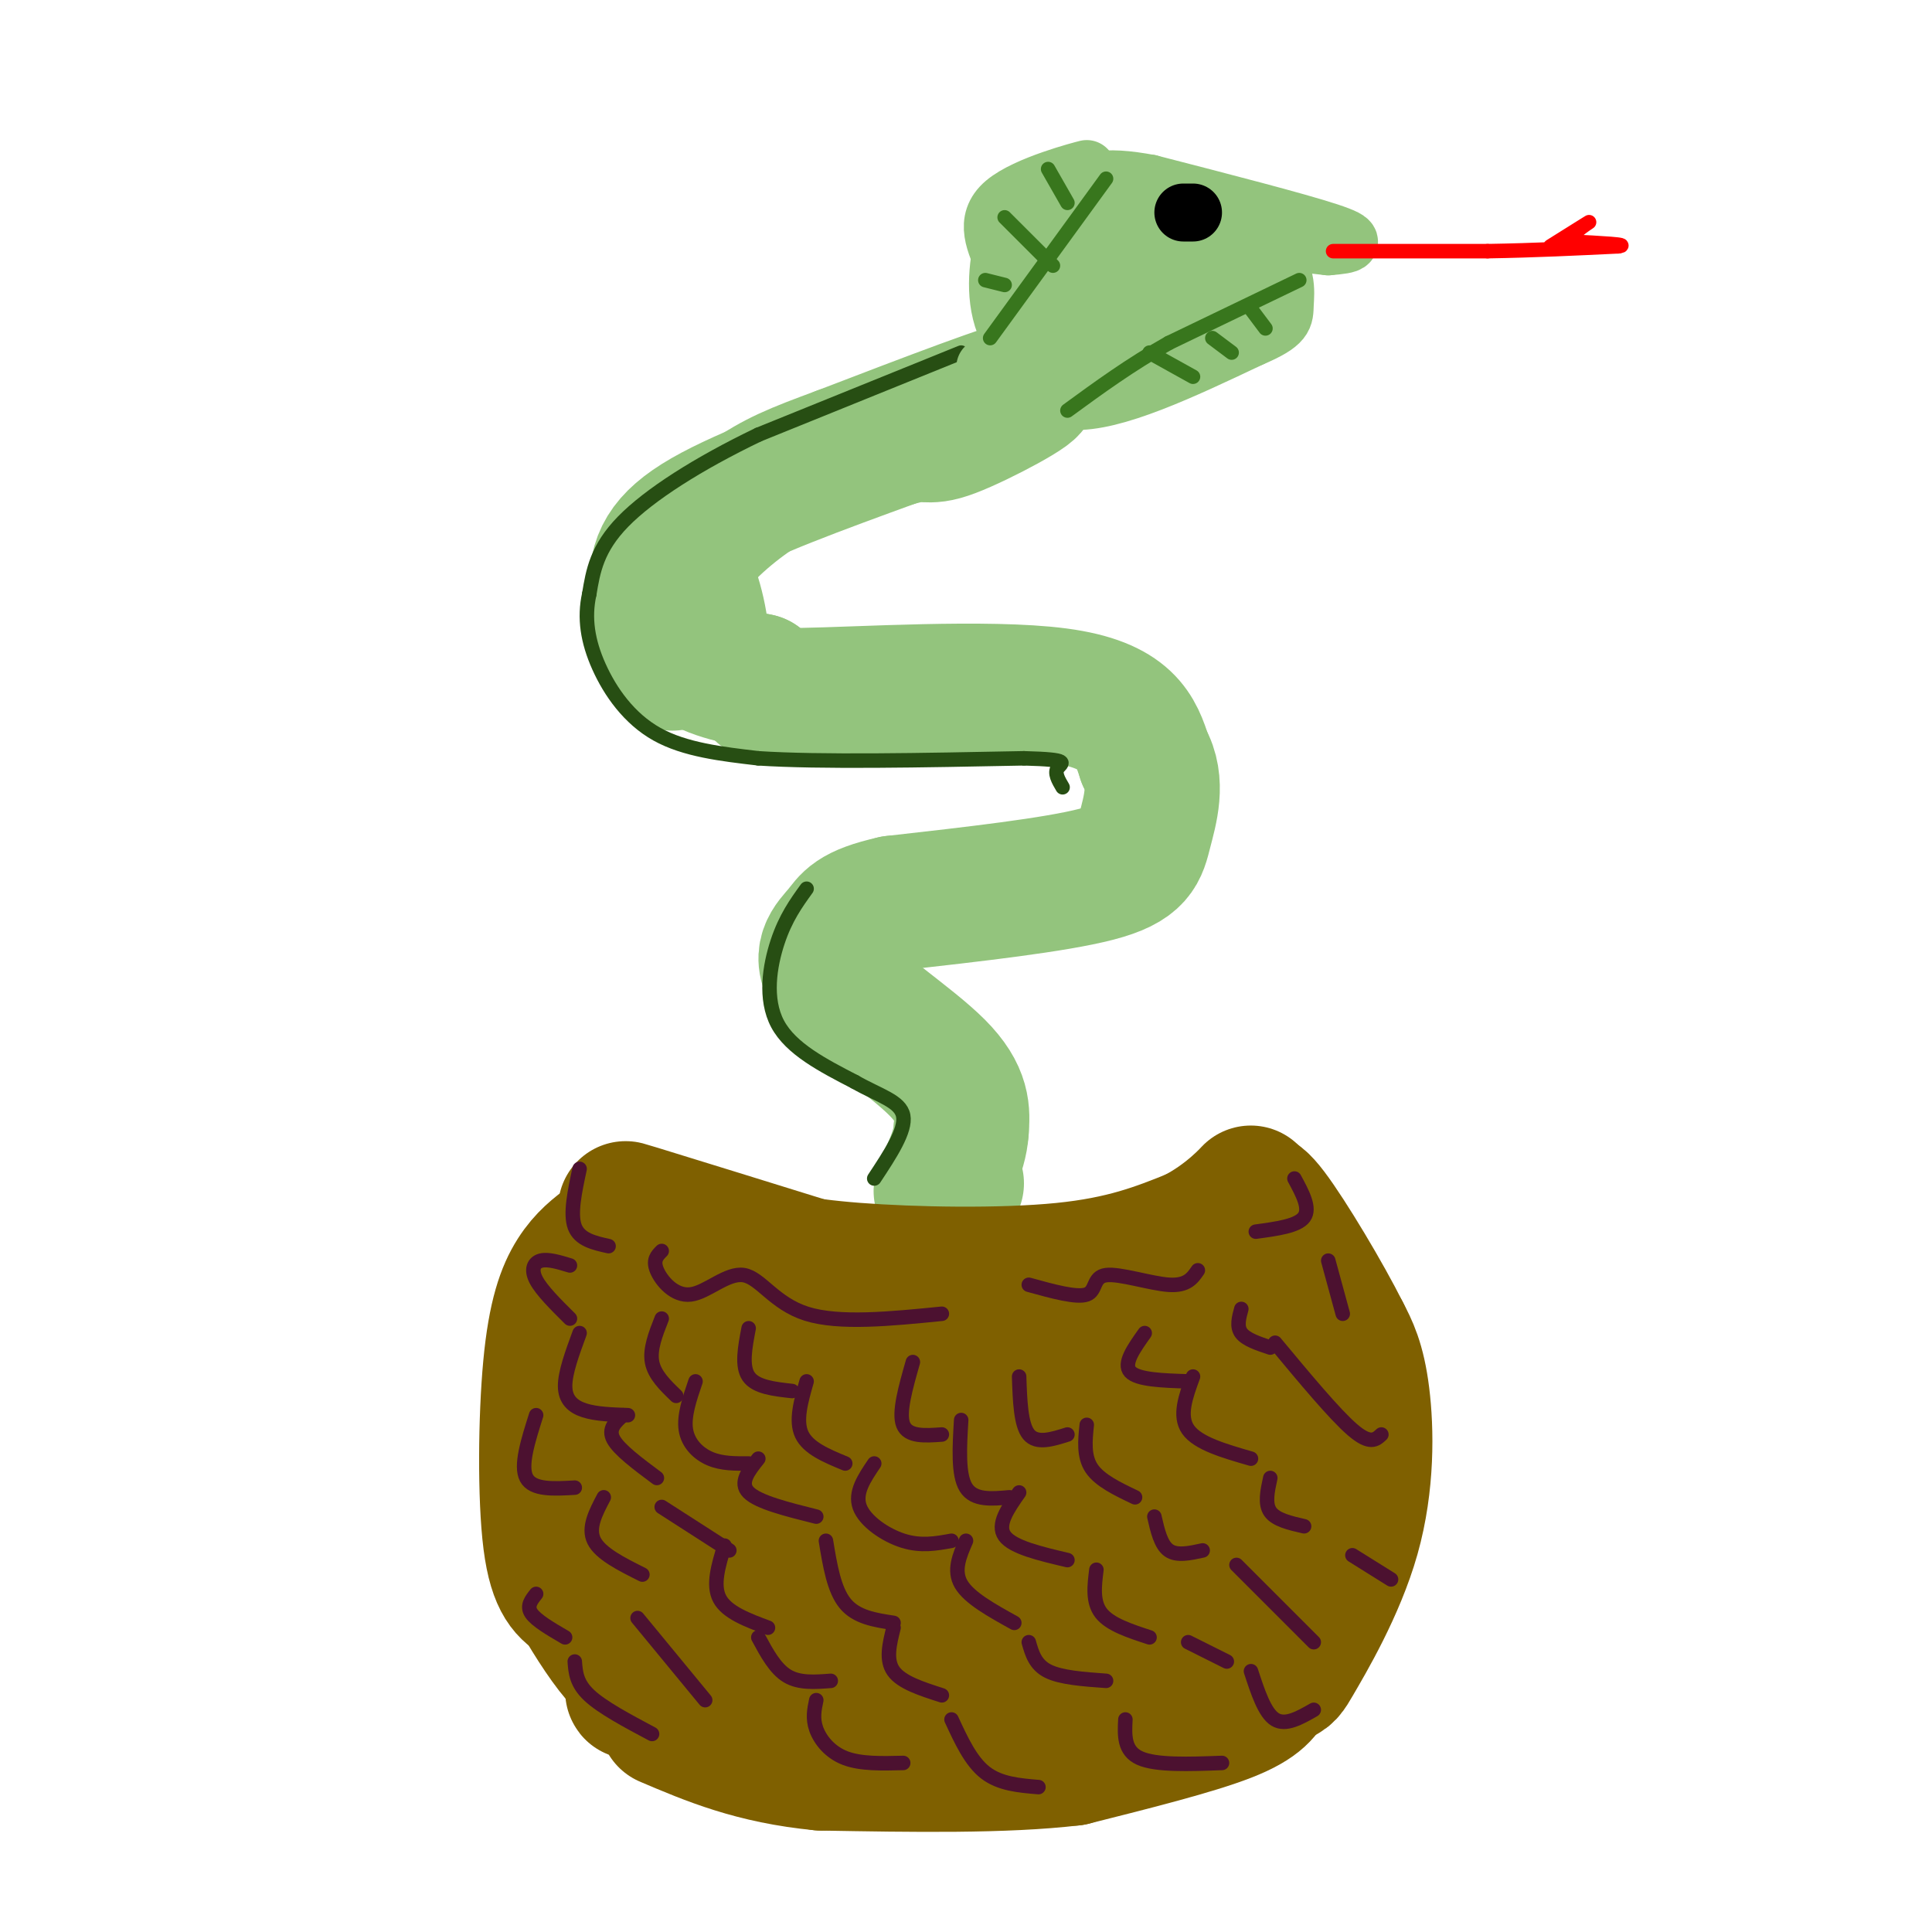 <svg viewBox='0 0 400 400' version='1.1' xmlns='http://www.w3.org/2000/svg' xmlns:xlink='http://www.w3.org/1999/xlink'><g fill='none' stroke='rgb(147,196,125)' stroke-width='28' stroke-linecap='round' stroke-linejoin='round'><path d='M136,127c4.067,4.733 8.133,9.467 9,7c0.867,-2.467 -1.467,-12.133 -3,-14c-1.533,-1.867 -2.267,4.067 -3,10'/><path d='M139,130c-0.247,3.853 0.635,8.486 0,7c-0.635,-1.486 -2.786,-9.093 -3,-15c-0.214,-5.907 1.510,-10.116 10,-15c8.490,-4.884 23.745,-10.442 39,-16'/><path d='M185,91c7.333,-2.226 6.167,0.208 12,-2c5.833,-2.208 18.667,-9.060 16,-9c-2.667,0.060 -20.833,7.030 -39,14'/><path d='M174,94c-9.443,3.470 -13.552,5.147 -19,9c-5.448,3.853 -12.236,9.884 -15,16c-2.764,6.116 -1.504,12.319 2,16c3.504,3.681 9.252,4.841 15,6'/><path d='M157,141c1.417,1.762 -2.542,3.167 9,3c11.542,-0.167 38.583,-1.905 53,0c14.417,1.905 16.208,7.452 18,13'/><path d='M237,157c2.881,4.940 1.083,10.792 0,15c-1.083,4.208 -1.452,6.774 -10,9c-8.548,2.226 -25.274,4.113 -42,6'/><path d='M185,187c-8.609,1.927 -9.132,3.743 -11,6c-1.868,2.257 -5.080,4.954 -1,10c4.080,5.046 15.451,12.442 21,18c5.549,5.558 5.274,9.279 5,13'/><path d='M199,234c-0.244,4.733 -3.356,10.067 -4,12c-0.644,1.933 1.178,0.467 3,-1'/></g>
<g fill='none' stroke='rgb(127,96,0)' stroke-width='28' stroke-linecap='round' stroke-linejoin='round'><path d='M138,253c-6.000,-1.917 -12.000,-3.833 -6,-2c6.000,1.833 24.000,7.417 42,13'/><path d='M153,259c5.956,1.533 11.911,3.067 24,4c12.089,0.933 30.311,1.267 43,0c12.689,-1.267 19.844,-4.133 27,-7'/><path d='M247,256c7.321,-3.619 12.125,-9.167 12,-9c-0.125,0.167 -5.179,6.048 -11,10c-5.821,3.952 -12.411,5.976 -19,8'/><path d='M229,265c-6.774,2.274 -14.208,3.958 -25,5c-10.792,1.042 -24.940,1.440 -37,0c-12.060,-1.440 -22.030,-4.720 -32,-8'/><path d='M135,262c-5.560,-1.238 -3.458,-0.333 -3,-2c0.458,-1.667 -0.726,-5.905 -1,3c-0.274,8.905 0.363,30.952 1,53'/><path d='M130,260c0.000,0.000 1.000,82.000 1,82'/><path d='M131,342c0.060,13.524 -0.292,6.333 1,6c1.292,-0.333 4.226,6.190 14,9c9.774,2.810 26.387,1.905 43,1'/><path d='M189,358c18.000,-1.500 41.500,-5.750 65,-10'/><path d='M254,348c12.544,-1.298 11.404,0.456 14,-4c2.596,-4.456 8.930,-15.123 12,-26c3.070,-10.877 2.877,-21.965 2,-29c-0.877,-7.035 -2.439,-10.018 -4,-13'/><path d='M278,276c-3.778,-7.578 -11.222,-20.022 -15,-25c-3.778,-4.978 -3.889,-2.489 -4,0'/><path d='M126,257c-2.429,1.810 -4.857,3.619 -7,7c-2.143,3.381 -4.000,8.333 -5,19c-1.000,10.667 -1.143,27.048 0,36c1.143,8.952 3.571,10.476 6,12'/><path d='M120,331c2.667,4.667 6.333,10.333 9,13c2.667,2.667 4.333,2.333 6,2'/><path d='M147,285c1.067,-7.226 2.133,-14.453 3,-3c0.867,11.453 1.534,41.584 3,52c1.466,10.416 3.732,1.117 6,-5c2.268,-6.117 4.537,-9.052 5,-15c0.463,-5.948 -0.879,-14.909 -2,-19c-1.121,-4.091 -2.022,-3.313 -4,3c-1.978,6.313 -5.032,18.161 -5,25c0.032,6.839 3.152,8.668 6,10c2.848,1.332 5.424,2.166 8,3'/><path d='M167,336c2.170,1.206 3.597,2.722 11,-1c7.403,-3.722 20.784,-12.683 33,-15c12.216,-2.317 23.268,2.009 29,4c5.732,1.991 6.145,1.647 6,3c-0.145,1.353 -0.847,4.403 0,6c0.847,1.597 3.242,1.742 5,1c1.758,-0.742 2.879,-2.371 4,-4'/><path d='M255,330c2.294,-5.456 6.029,-17.094 7,-24c0.971,-6.906 -0.822,-9.078 0,-14c0.822,-4.922 4.260,-12.594 -5,-12c-9.260,0.594 -31.217,9.456 -51,13c-19.783,3.544 -37.391,1.772 -55,0'/><path d='M151,293c-7.092,2.249 2.677,7.871 10,13c7.323,5.129 12.202,9.766 18,13c5.798,3.234 12.517,5.064 18,6c5.483,0.936 9.729,0.978 14,0c4.271,-0.978 8.568,-2.975 14,-10c5.432,-7.025 12.001,-19.079 14,-24c1.999,-4.921 -0.572,-2.708 -3,-2c-2.428,0.708 -4.713,-0.089 -10,5c-5.287,5.089 -13.577,16.062 -18,24c-4.423,7.938 -4.978,12.839 -4,16c0.978,3.161 3.489,4.580 6,6'/><path d='M210,340c3.190,0.932 8.164,0.261 11,0c2.836,-0.261 3.532,-0.111 5,-4c1.468,-3.889 3.707,-11.819 0,-16c-3.707,-4.181 -13.359,-4.615 -20,-4c-6.641,0.615 -10.272,2.280 -11,6c-0.728,3.720 1.446,9.494 5,12c3.554,2.506 8.487,1.744 12,1c3.513,-0.744 5.607,-1.471 9,-4c3.393,-2.529 8.086,-6.860 10,-12c1.914,-5.140 1.049,-11.089 -7,-13c-8.049,-1.911 -23.282,0.216 -32,3c-8.718,2.784 -10.919,6.224 -12,10c-1.081,3.776 -1.040,7.888 -1,12'/><path d='M179,331c2.948,4.570 10.817,9.996 17,12c6.183,2.004 10.680,0.587 15,-1c4.320,-1.587 8.461,-3.342 14,-7c5.539,-3.658 12.474,-9.218 16,-15c3.526,-5.782 3.642,-11.788 5,-13c1.358,-1.212 3.960,2.368 5,3c1.040,0.632 0.520,-1.684 0,-4'/><path d='M144,354c0.000,0.000 64.000,7.000 64,7'/><path d='M208,361c19.000,-1.000 34.500,-7.000 50,-13'/><path d='M258,348c8.500,-2.333 4.750,-1.667 1,-1'/><path d='M263,348c-1.083,2.167 -2.167,4.333 -9,7c-6.833,2.667 -19.417,5.833 -32,9'/><path d='M222,364c-14.000,1.667 -33.000,1.333 -52,1'/><path d='M170,365c-14.000,-1.333 -23.000,-5.167 -32,-9'/></g>
<g fill='none' stroke='rgb(76,17,48)' stroke-width='3' stroke-linecap='round' stroke-linejoin='round'><path d='M120,242c-1.000,4.667 -2.000,9.333 -1,12c1.000,2.667 4.000,3.333 7,4'/><path d='M137,259c-0.941,0.939 -1.882,1.879 -1,4c0.882,2.121 3.587,5.424 7,5c3.413,-0.424 7.534,-4.576 11,-4c3.466,0.576 6.276,5.879 13,8c6.724,2.121 17.362,1.061 28,0'/><path d='M213,266c4.970,1.375 9.940,2.750 12,2c2.060,-0.750 1.208,-3.625 4,-4c2.792,-0.375 9.226,1.750 13,2c3.774,0.250 4.887,-1.375 6,-3'/><path d='M260,255c4.333,-0.583 8.667,-1.167 10,-3c1.333,-1.833 -0.333,-4.917 -2,-8'/><path d='M118,262c-2.267,-0.689 -4.533,-1.378 -6,-1c-1.467,0.378 -2.133,1.822 -1,4c1.133,2.178 4.067,5.089 7,8'/><path d='M120,276c-1.511,4.111 -3.022,8.222 -3,11c0.022,2.778 1.578,4.222 4,5c2.422,0.778 5.711,0.889 9,1'/><path d='M129,293c-1.583,1.417 -3.167,2.833 -2,5c1.167,2.167 5.083,5.083 9,8'/><path d='M137,312c0.000,0.000 14.000,9.000 14,9'/><path d='M150,320c-1.250,4.083 -2.500,8.167 -1,11c1.500,2.833 5.750,4.417 10,6'/><path d='M157,339c1.750,3.250 3.500,6.500 6,8c2.500,1.500 5.750,1.250 9,1'/><path d='M169,352c-0.400,1.889 -0.800,3.778 0,6c0.800,2.222 2.800,4.778 6,6c3.200,1.222 7.600,1.111 12,1'/><path d='M137,273c-1.250,3.167 -2.500,6.333 -2,9c0.500,2.667 2.750,4.833 5,7'/><path d='M144,286c-1.222,3.578 -2.444,7.156 -2,10c0.444,2.844 2.556,4.956 5,6c2.444,1.044 5.222,1.022 8,1'/><path d='M157,302c-2.000,2.500 -4.000,5.000 -2,7c2.000,2.000 8.000,3.500 14,5'/><path d='M171,319c0.833,5.083 1.667,10.167 4,13c2.333,2.833 6.167,3.417 10,4'/><path d='M185,337c-0.833,3.333 -1.667,6.667 0,9c1.667,2.333 5.833,3.667 10,5'/><path d='M197,356c2.000,4.333 4.000,8.667 7,11c3.000,2.333 7.000,2.667 11,3'/><path d='M155,275c-0.750,3.917 -1.500,7.833 0,10c1.500,2.167 5.250,2.583 9,3'/><path d='M167,286c-1.167,4.083 -2.333,8.167 -1,11c1.333,2.833 5.167,4.417 9,6'/><path d='M181,303c-2.044,3.022 -4.089,6.044 -3,9c1.089,2.956 5.311,5.844 9,7c3.689,1.156 6.844,0.578 10,0'/><path d='M200,319c-1.333,3.083 -2.667,6.167 -1,9c1.667,2.833 6.333,5.417 11,8'/><path d='M213,340c0.667,2.333 1.333,4.667 4,6c2.667,1.333 7.333,1.667 12,2'/><path d='M233,356c-0.167,3.250 -0.333,6.500 3,8c3.333,1.500 10.167,1.250 17,1'/><path d='M189,282c-1.500,5.250 -3.000,10.500 -2,13c1.000,2.500 4.500,2.250 8,2'/><path d='M199,294c-0.333,5.667 -0.667,11.333 1,14c1.667,2.667 5.333,2.333 9,2'/><path d='M211,309c-2.333,3.333 -4.667,6.667 -3,9c1.667,2.333 7.333,3.667 13,5'/><path d='M227,325c-0.417,3.333 -0.833,6.667 1,9c1.833,2.333 5.917,3.667 10,5'/><path d='M246,340c0.000,0.000 8.000,4.000 8,4'/><path d='M259,346c1.417,4.333 2.833,8.667 5,10c2.167,1.333 5.083,-0.333 8,-2'/><path d='M211,285c0.167,5.000 0.333,10.000 2,12c1.667,2.000 4.833,1.000 8,0'/><path d='M225,295c-0.333,3.250 -0.667,6.500 1,9c1.667,2.500 5.333,4.250 9,6'/><path d='M239,314c0.667,2.917 1.333,5.833 3,7c1.667,1.167 4.333,0.583 7,0'/><path d='M256,324c0.000,0.000 16.000,16.000 16,16'/><path d='M237,276c-2.250,3.167 -4.500,6.333 -3,8c1.500,1.667 6.750,1.833 12,2'/><path d='M247,285c-1.500,4.083 -3.000,8.167 -1,11c2.000,2.833 7.500,4.417 13,6'/><path d='M263,306c-0.583,2.667 -1.167,5.333 0,7c1.167,1.667 4.083,2.333 7,3'/><path d='M280,322c0.000,0.000 8.000,5.000 8,5'/><path d='M257,271c-0.500,1.833 -1.000,3.667 0,5c1.000,1.333 3.500,2.167 6,3'/><path d='M264,278c6.167,7.417 12.333,14.833 16,18c3.667,3.167 4.833,2.083 6,1'/><path d='M275,261c0.000,0.000 3.000,11.000 3,11'/><path d='M111,293c-1.667,5.250 -3.333,10.500 -2,13c1.333,2.500 5.667,2.250 10,2'/><path d='M125,310c-1.667,3.167 -3.333,6.333 -2,9c1.333,2.667 5.667,4.833 10,7'/><path d='M132,335c0.000,0.000 14.000,17.000 14,17'/><path d='M111,330c-1.000,1.250 -2.000,2.500 -1,4c1.000,1.500 4.000,3.250 7,5'/><path d='M119,344c0.167,2.250 0.333,4.500 3,7c2.667,2.500 7.833,5.250 13,8'/></g>
<g fill='none' stroke='rgb(39,78,19)' stroke-width='3' stroke-linecap='round' stroke-linejoin='round'><path d='M199,73c0.000,0.000 -42.000,17.000 -42,17'/><path d='M157,90c-12.444,5.978 -22.556,12.422 -28,18c-5.444,5.578 -6.222,10.289 -7,15'/><path d='M122,123c-1.095,4.940 -0.333,9.792 2,15c2.333,5.208 6.238,10.774 12,14c5.762,3.226 13.381,4.113 21,5'/><path d='M157,157c12.667,0.833 33.833,0.417 55,0'/><path d='M212,157c10.067,0.267 7.733,0.933 7,2c-0.733,1.067 0.133,2.533 1,4'/><path d='M167,184c-2.178,3.022 -4.356,6.044 -6,11c-1.644,4.956 -2.756,11.844 0,17c2.756,5.156 9.378,8.578 16,12'/><path d='M177,224c4.978,2.844 9.422,3.956 10,7c0.578,3.044 -2.711,8.022 -6,13'/></g>
<g fill='none' stroke='rgb(147,196,125)' stroke-width='12' stroke-linecap='round' stroke-linejoin='round'><path d='M204,76c3.667,-1.750 7.333,-3.500 8,-7c0.667,-3.500 -1.667,-8.750 -4,-14'/><path d='M208,55c-1.844,-4.635 -4.453,-9.222 0,-13c4.453,-3.778 15.968,-6.748 17,-7c1.032,-0.252 -8.419,2.214 -13,5c-4.581,2.786 -4.290,5.893 -4,9'/><path d='M208,49c-1.244,4.689 -2.356,11.911 0,18c2.356,6.089 8.178,11.044 14,16'/><path d='M222,83c8.500,0.500 22.750,-6.250 37,-13'/><path d='M259,70c7.250,-3.083 6.875,-4.292 7,-7c0.125,-2.708 0.750,-6.917 -4,-11c-4.750,-4.083 -14.875,-8.042 -25,-12'/><path d='M237,40c-7.292,-1.892 -13.021,-0.623 -16,0c-2.979,0.623 -3.207,0.601 -4,4c-0.793,3.399 -2.151,10.220 -2,14c0.151,3.780 1.810,4.518 4,6c2.190,1.482 4.911,3.709 10,4c5.089,0.291 12.544,-1.355 20,-3'/><path d='M249,65c3.556,-3.311 2.444,-10.089 6,-13c3.556,-2.911 11.778,-1.956 20,-1'/><path d='M275,51c4.756,-0.378 6.644,-0.822 0,-3c-6.644,-2.178 -21.822,-6.089 -37,-10'/><path d='M238,38c-9.389,-1.744 -14.361,-1.103 -18,4c-3.639,5.103 -5.944,14.667 -6,21c-0.056,6.333 2.139,9.436 5,9c2.861,-0.436 6.389,-4.410 9,-10c2.611,-5.590 4.306,-12.795 6,-20'/><path d='M234,42c-2.175,3.300 -10.613,21.550 -12,26c-1.387,4.450 4.277,-4.901 7,-12c2.723,-7.099 2.506,-11.946 0,-12c-2.506,-0.054 -7.301,4.687 -9,11c-1.699,6.313 -0.304,14.200 2,17c2.304,2.800 5.515,0.514 9,-4c3.485,-4.514 7.242,-11.257 11,-18'/><path d='M242,50c2.617,-5.032 3.660,-8.613 0,-3c-3.660,5.613 -12.024,20.420 -16,28c-3.976,7.580 -3.565,7.935 3,1c6.565,-6.935 19.286,-21.158 20,-22c0.714,-0.842 -10.577,11.696 -13,17c-2.423,5.304 4.022,3.372 9,0c4.978,-3.372 8.489,-8.186 12,-13'/><path d='M257,58c2.639,-3.183 3.238,-4.640 2,-3c-1.238,1.640 -4.311,6.378 -4,8c0.311,1.622 4.007,0.129 6,-1c1.993,-1.129 2.284,-1.894 1,-3c-1.284,-1.106 -4.142,-2.553 -7,-4'/></g>
<g fill='none' stroke='rgb(0,0,0)' stroke-width='12' stroke-linecap='round' stroke-linejoin='round'><path d='M247,44c0.000,0.000 -2.000,0.000 -2,0'/></g>
<g fill='none' stroke='rgb(255,0,0)' stroke-width='3' stroke-linecap='round' stroke-linejoin='round'><path d='M276,52c0.000,0.000 32.000,0.000 32,0'/><path d='M308,52c9.833,-0.167 18.417,-0.583 27,-1'/><path d='M335,51c2.833,-0.333 -3.583,-0.667 -10,-1'/><path d='M325,50c-0.311,-1.267 3.911,-3.933 4,-4c0.089,-0.067 -3.956,2.467 -8,5'/></g>
<g fill='none' stroke='rgb(56,118,29)' stroke-width='3' stroke-linecap='round' stroke-linejoin='round'><path d='M269,58c0.000,0.000 -27.000,13.000 -27,13'/><path d='M242,71c-8.000,4.500 -14.500,9.250 -21,14'/><path d='M229,37c0.000,0.000 -24.000,33.000 -24,33'/><path d='M204,58c0.000,0.000 4.000,1.000 4,1'/><path d='M208,45c0.000,0.000 10.000,10.000 10,10'/><path d='M217,35c0.000,0.000 4.000,7.000 4,7'/><path d='M238,73c0.000,0.000 9.000,5.000 9,5'/><path d='M251,70c0.000,0.000 4.000,3.000 4,3'/><path d='M259,64c0.000,0.000 3.000,4.000 3,4'/></g>
</svg>